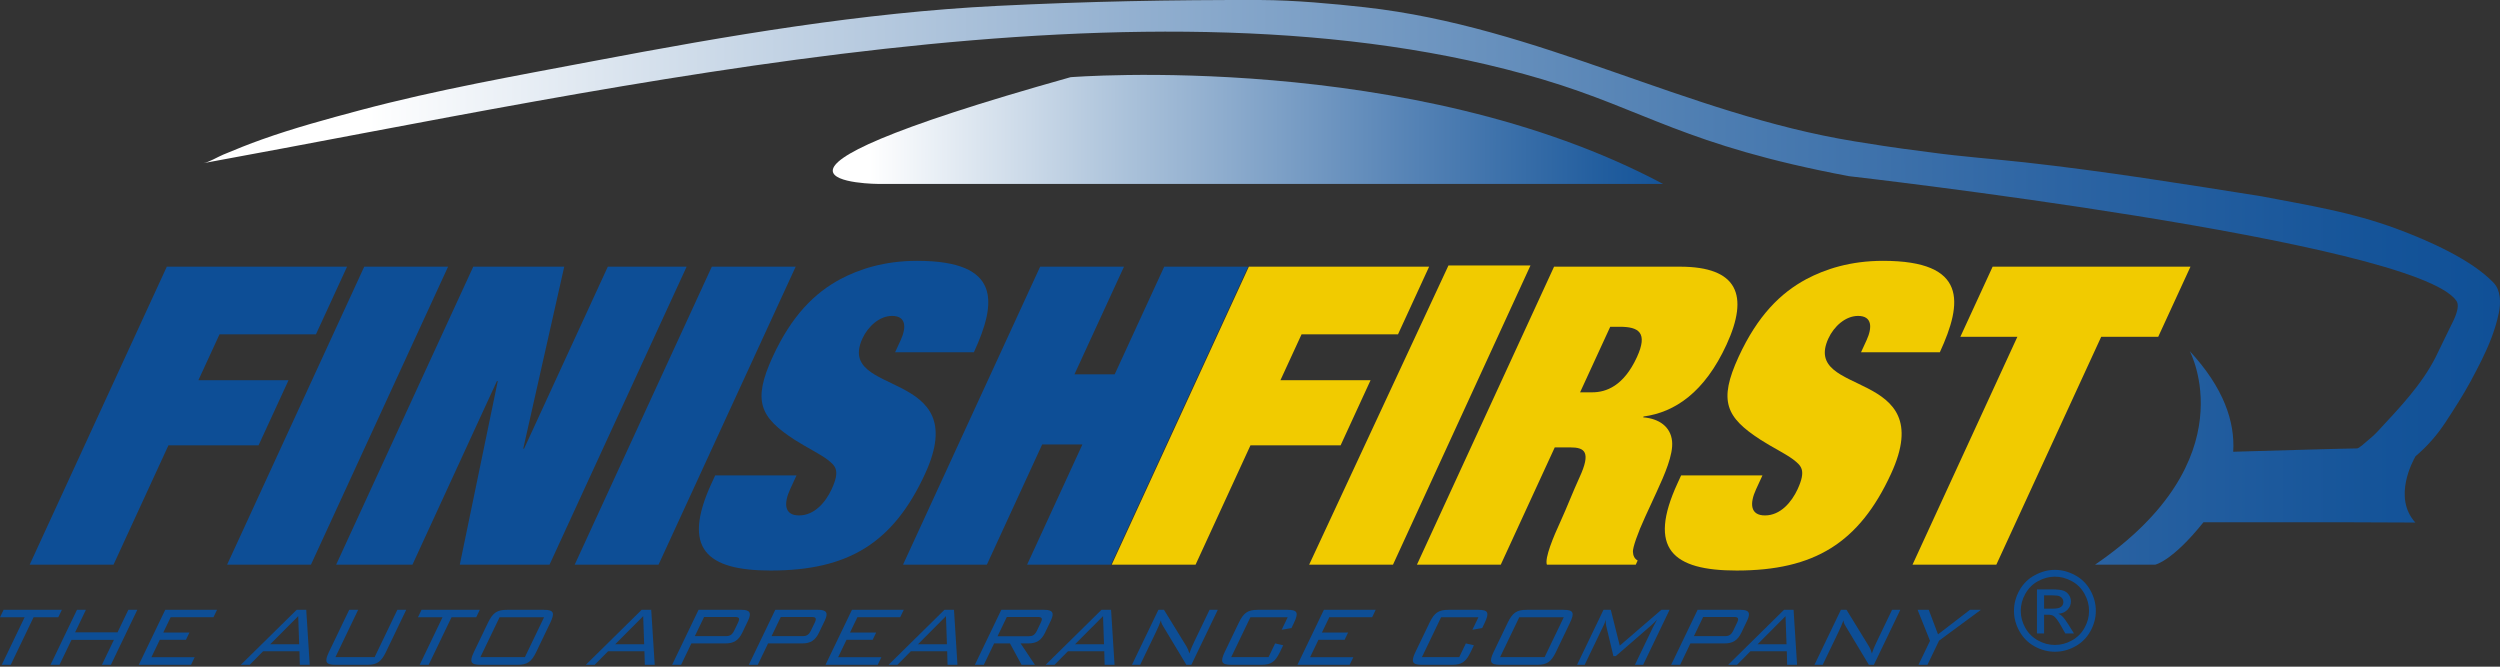 <svg width="180" height="48" viewBox="0 0 180 48" fill="none" xmlns="http://www.w3.org/2000/svg">
<rect x="0" y="0" width="180" height="48" fill="#333333" stroke="none"/>
<g clip-path="url(#clip0_606_1243)">
<path d="M0.772 47.865H0.127L1.771 44.445H0L0.259 43.908H4.453L4.195 44.445H2.416L0.772 47.865Z" fill="#0D4E96"/>
<path d="M5.541 43.908H6.185L5.408 45.527H8.463L9.24 43.908H9.886L7.983 47.865H7.338L8.201 46.072H5.147L4.284 47.865H3.639L5.541 43.908Z" fill="#0D4E96"/>
<path d="M11.896 43.908H15.626L15.371 44.438H12.288L11.757 45.542H13.639L13.388 46.064H11.505L10.902 47.32H14.015L13.753 47.865H9.993L11.896 43.908Z" fill="#0D4E96"/>
<path d="M21.359 43.908H22.049L22.3 47.865H21.588L21.56 46.891H18.942L17.978 47.865H17.34L21.359 43.908ZM21.54 46.386L21.472 44.362L19.455 46.386H21.54Z" fill="#0D4E96"/>
<path d="M24.151 47.313H26.973L28.609 43.908H29.247L27.795 46.93C27.444 47.659 27.143 47.865 26.443 47.865H24.149C23.458 47.865 23.336 47.666 23.69 46.93L25.142 43.908H25.787L24.151 47.313Z" fill="#0D4E96"/>
<path d="M30.864 47.865H30.218L31.862 44.445H30.092L30.35 43.908H34.544L34.286 44.445H32.508L30.864 47.865Z" fill="#0D4E96"/>
<path d="M36.489 43.908H39.167C39.865 43.908 39.967 44.115 39.617 44.844L38.615 46.93C38.265 47.659 37.962 47.865 37.264 47.865H34.586C33.896 47.865 33.774 47.666 34.128 46.93L35.131 44.844C35.484 44.108 35.798 43.908 36.489 43.908ZM37.792 47.313L39.172 44.445H35.968L34.588 47.313H37.792Z" fill="#0D4E96"/>
<path d="M46.198 43.908H46.888L47.139 47.865H46.427L46.399 46.891H43.781L42.817 47.865H42.18L46.198 43.908ZM46.38 46.386L46.31 44.362L44.294 46.386H46.38Z" fill="#0D4E96"/>
<path d="M50.295 43.908H53.416C53.979 43.908 54.131 44.124 53.864 44.676L53.442 45.557C53.176 46.11 52.817 46.325 52.255 46.325H49.779L49.038 47.865H48.393L50.295 43.908ZM50.693 44.423L50.029 45.803H52.25C52.536 45.803 52.707 45.726 52.87 45.389L53.135 44.837C53.294 44.507 53.207 44.423 52.914 44.423H50.693Z" fill="#0D4E96"/>
<path d="M55.819 43.908H58.938C59.502 43.908 59.653 44.124 59.388 44.676L58.964 45.557C58.699 46.11 58.341 46.325 57.778 46.325H55.301L54.56 47.865H53.915L55.819 43.908ZM56.216 44.423L55.552 45.803H57.774C58.059 45.803 58.231 45.726 58.392 45.389L58.659 44.837C58.817 44.507 58.73 44.423 58.437 44.423H56.216Z" fill="#0D4E96"/>
<path d="M61.34 43.908H65.07L64.815 44.438H61.732L61.2 45.542H63.085L62.833 46.064H60.95L60.345 47.32H63.459L63.197 47.865H59.437L61.34 43.908Z" fill="#0D4E96"/>
<path d="M67.997 43.908H68.687L68.937 47.865H68.224L68.197 46.891H65.579L64.615 47.865H63.978L67.997 43.908ZM68.179 46.386L68.11 44.362L66.094 46.386H68.179Z" fill="#0D4E96"/>
<path d="M72.093 43.908H75.214C75.777 43.908 75.929 44.124 75.664 44.676L75.241 45.557C74.975 46.11 74.616 46.325 74.054 46.325H73.483L74.512 47.865H73.552L72.718 46.325H71.577L70.835 47.865H70.191L72.093 43.908ZM72.491 44.423L71.823 45.81H74.045C74.33 45.81 74.498 45.742 74.661 45.405L74.937 44.829C75.096 44.5 74.998 44.423 74.712 44.423H72.491Z" fill="#0D4E96"/>
<path d="M79.306 43.908H79.997L80.247 47.865H79.534L79.507 46.891H76.89L75.925 47.865H75.288L79.306 43.908ZM79.489 46.386L79.419 44.362L77.403 46.386H79.489Z" fill="#0D4E96"/>
<path d="M83.404 43.908H83.807L85.433 46.554C85.51 46.677 85.579 46.846 85.637 47.053C85.754 46.685 85.907 46.363 86.043 46.08L87.087 43.908H87.68L85.777 47.865H85.418L83.762 45.114C83.703 45.006 83.607 44.89 83.586 44.668C83.484 44.96 83.354 45.243 83.215 45.535L82.093 47.865H81.501L83.404 43.908Z" fill="#0D4E96"/>
<path d="M90.027 44.445L88.648 47.313H91.334L91.81 46.325L92.389 46.462L92.164 46.93C91.81 47.666 91.511 47.865 90.814 47.865H88.644C87.946 47.865 87.836 47.659 88.186 46.93L89.19 44.844C89.539 44.115 89.849 43.908 90.547 43.908H92.716C93.412 43.908 93.519 44.108 93.166 44.844L92.987 45.22L92.281 45.343L92.713 44.445H90.027Z" fill="#0D4E96"/>
<path d="M95.319 43.908H99.048L98.795 44.438H95.711L95.179 45.542H97.063L96.812 46.064H94.929L94.325 47.32H97.438L97.176 47.865H93.417L95.319 43.908Z" fill="#0D4E96"/>
<path d="M103.757 44.445L102.379 47.313H105.065L105.541 46.325L106.121 46.462L105.896 46.93C105.541 47.666 105.242 47.865 104.545 47.865H102.376C101.678 47.865 101.568 47.659 101.918 46.93L102.922 44.844C103.271 44.115 103.579 43.908 104.28 43.908H106.446C107.145 43.908 107.25 44.108 106.898 44.844L106.717 45.22L106.012 45.343L106.445 44.445H103.757Z" fill="#0D4E96"/>
<path d="M109.905 43.908H112.585C113.283 43.908 113.386 44.115 113.036 44.844L112.035 46.93C111.684 47.659 111.38 47.865 110.683 47.865H108.004C107.313 47.865 107.191 47.666 107.546 46.93L108.549 44.844C108.903 44.108 109.216 43.908 109.905 43.908ZM111.211 47.313L112.59 44.445H109.386L108.006 47.313H111.211Z" fill="#0D4E96"/>
<path d="M115.38 45.196L114.097 47.865H113.549L115.451 43.908H115.978L116.623 46.486L119.615 43.908H120.209L118.307 47.865H117.714L118.998 45.196C119.04 45.105 119.15 44.907 119.307 44.615C119.109 44.822 118.969 44.96 118.867 45.044L116.332 47.243H116.167L115.657 45.105C115.634 44.998 115.596 44.86 115.629 44.615C115.55 44.844 115.454 45.044 115.38 45.196Z" fill="#0D4E96"/>
<path d="M122.228 43.908H125.349C125.912 43.908 126.064 44.124 125.798 44.676L125.375 45.557C125.109 46.11 124.749 46.325 124.187 46.325H121.71L120.971 47.865H120.324L122.228 43.908ZM122.626 44.423L121.962 45.803H124.183C124.469 45.803 124.641 45.726 124.802 45.389L125.068 44.837C125.225 44.507 125.139 44.423 124.848 44.423H122.626Z" fill="#0D4E96"/>
<path d="M128.447 43.908H129.137L129.389 47.865H128.675L128.649 46.891H126.029L125.067 47.865H124.428L128.447 43.908ZM128.63 46.386L128.558 44.362L126.545 46.386H128.63Z" fill="#0D4E96"/>
<path d="M132.544 43.908H132.95L134.574 46.554C134.651 46.677 134.719 46.846 134.776 47.053C134.893 46.685 135.049 46.363 135.184 46.08L136.227 43.908H136.822L134.919 47.865H134.558L132.903 45.114C132.843 45.006 132.746 44.89 132.727 44.668C132.624 44.96 132.495 45.243 132.355 45.535L131.234 47.865H130.642L132.544 43.908Z" fill="#0D4E96"/>
<path d="M138.961 46.14L138.067 43.908H138.87L139.538 45.673L141.834 43.908H142.622L139.614 46.125L138.777 47.865H138.131L138.961 46.14Z" fill="#0D4E96"/>
<path d="M147.955 41.03C148.45 41.03 148.933 41.158 149.404 41.413C149.876 41.666 150.243 42.029 150.506 42.503C150.769 42.974 150.9 43.467 150.9 43.98C150.9 44.487 150.77 44.976 150.51 45.444C150.252 45.913 149.889 46.278 149.42 46.538C148.954 46.796 148.465 46.925 147.955 46.925C147.445 46.925 146.955 46.796 146.486 46.538C146.02 46.278 145.657 45.913 145.396 45.444C145.136 44.976 145.006 44.487 145.006 43.98C145.006 43.467 145.137 42.974 145.4 42.503C145.666 42.029 146.035 41.666 146.506 41.413C146.977 41.158 147.46 41.03 147.955 41.03ZM147.955 41.519C147.541 41.519 147.137 41.626 146.744 41.839C146.354 42.05 146.048 42.353 145.826 42.749C145.605 43.142 145.494 43.553 145.494 43.98C145.494 44.404 145.602 44.812 145.818 45.202C146.037 45.59 146.342 45.894 146.732 46.112C147.123 46.329 147.531 46.437 147.955 46.437C148.38 46.437 148.787 46.329 149.178 46.112C149.568 45.894 149.872 45.59 150.088 45.202C150.304 44.812 150.412 44.404 150.412 43.98C150.412 43.553 150.301 43.142 150.08 42.749C149.861 42.353 149.555 42.05 149.162 41.839C148.769 41.626 148.367 41.519 147.955 41.519ZM146.662 45.609V42.437H147.752C148.124 42.437 148.394 42.467 148.561 42.526C148.727 42.584 148.86 42.685 148.959 42.831C149.058 42.977 149.107 43.132 149.107 43.296C149.107 43.528 149.024 43.73 148.857 43.901C148.693 44.073 148.475 44.17 148.201 44.191C148.313 44.237 148.403 44.294 148.471 44.359C148.598 44.484 148.755 44.693 148.939 44.987L149.326 45.609H148.701L148.42 45.109C148.199 44.715 148.02 44.469 147.885 44.37C147.791 44.297 147.654 44.261 147.475 44.261H147.174V45.609H146.662ZM147.174 43.823H147.795C148.092 43.823 148.294 43.779 148.4 43.691C148.51 43.602 148.564 43.485 148.564 43.339C148.564 43.245 148.538 43.162 148.486 43.089C148.434 43.014 148.361 42.958 148.268 42.921C148.176 42.885 148.006 42.866 147.756 42.866H147.174V43.823Z" fill="#0D4E96"/>
<path d="M12.011 19.2H24.988L22.749 24.07H15.806L14.285 27.374H20.775L18.617 32.062H12.129L8.173 40.657H2.137L12.011 19.2Z" fill="#0D4E96"/>
<path d="M26.226 19.2H32.262L22.388 40.657H16.352L26.226 19.2Z" fill="#0D4E96"/>
<path d="M43.764 19.2H49.438L39.565 40.657H33.105L35.84 27.435H35.78L29.696 40.657H24.202L34.075 19.2H40.625L37.674 32.303H37.734L43.764 19.2Z" fill="#0D4E96"/>
<path d="M51.252 19.2H57.289L47.415 40.657H41.378L51.252 19.2Z" fill="#0D4E96"/>
<path d="M64.849 24.49C65.262 23.589 65.258 22.746 64.232 22.746C63.326 22.746 62.498 23.498 62.097 24.369C60.133 28.637 70.136 26.443 66.609 34.106C64.315 39.095 61.078 41.078 55.495 41.078C50.877 41.078 49.061 39.515 51.232 34.796L51.494 34.227H57.35L56.893 35.218C56.41 36.269 56.475 37.111 57.531 37.111C58.647 37.111 59.453 36.149 59.881 35.218C60.517 33.835 60.143 33.536 59.566 33.084C58.957 32.633 58.065 32.212 57.227 31.672C54.715 30.049 54.168 28.877 55.633 25.691C57.002 22.717 58.655 21.094 60.499 20.102C61.858 19.381 63.673 18.78 66.027 18.78C72.124 18.78 71.766 21.785 70.121 25.361H64.447L64.849 24.49Z" fill="#0D4E96"/>
<path d="M83.825 19.2H89.861L79.988 40.657H73.951L77.933 32.003H75.036L71.054 40.657H65.018L74.891 19.2H80.928L77.36 26.954H80.257L83.825 19.2Z" fill="#0D4E96"/>
<path d="M89.918 19.2H102.897L100.657 24.07H93.713L92.192 27.374H98.681L96.525 32.062H90.035L86.081 40.657H80.044L89.918 19.2Z" fill="#F1CB00"/>
<path d="M104.289 19.115H110.194L100.295 40.657H94.259L104.289 19.115Z" fill="#F1CB00"/>
<path d="M111.893 19.2H120.948C125.112 19.2 125.952 21.244 124.308 24.819C122.73 28.247 120.588 29.688 118.336 29.988L118.309 30.049C119.474 30.139 120.286 30.739 120.389 31.762C120.488 32.724 119.855 34.166 119.274 35.428L118.458 37.201C117.904 38.403 117.555 39.425 117.57 39.725C117.582 40.026 117.695 40.236 117.912 40.356L117.774 40.657H111.376C111.204 40.176 111.863 38.613 112.348 37.562C112.831 36.51 113.238 35.428 113.723 34.376C114.567 32.543 114.114 32.212 113.057 32.212H111.942L108.055 40.657H102.019L111.893 19.2ZM113.766 28.247H114.642C115.638 28.247 116.902 27.795 117.855 25.721C118.672 23.948 117.989 23.528 116.632 23.528H115.937L113.766 28.247Z" fill="#F1CB00"/>
<path d="M134.395 24.49C134.81 23.589 134.806 22.746 133.78 22.746C132.874 22.746 132.045 23.498 131.644 24.369C129.681 28.637 139.683 26.443 136.158 34.106C133.862 39.095 130.625 41.078 125.041 41.078C120.424 41.078 118.609 39.515 120.781 34.796L121.042 34.227H126.898L126.441 35.218C125.956 36.269 126.023 37.111 127.078 37.111C128.195 37.111 129 36.149 129.43 35.218C130.064 33.835 129.689 33.536 129.114 33.084C128.505 32.633 127.611 32.212 126.775 31.672C124.263 30.049 123.716 28.877 125.18 25.691C126.55 22.717 128.203 21.094 130.048 20.102C131.405 19.381 133.22 18.78 135.575 18.78C141.671 18.78 141.315 21.785 139.669 25.361H133.995L134.395 24.49Z" fill="#F1CB00"/>
<path d="M143.47 19.2H157.715L155.392 24.249H151.287L143.736 40.657H137.701L145.251 24.249H141.146L143.47 19.2Z" fill="#F1CB00"/>
<path d="M77.08 5.558C77.08 5.558 101.596 3.586 119.745 13.245H63.3C63.3 13.245 49.799 13.213 77.08 5.558Z" fill="url(#paint0_linear_606_1243)"/>
<path d="M179.544 20.363C177.941 18.685 174.84 17.317 172.542 16.466C169.285 15.262 166.243 14.79 162.841 14.136C157.176 13.236 151.554 12.332 145.817 11.693C143.716 11.458 141.21 11.28 138.928 10.96C137.673 10.785 136.946 10.735 133.492 10.171C121.382 8.195 110.849 1.93 98.268 0.523C96.028 0.272 93.15 0.008 90.757 0.001C84.27 -0.014 78.348 0.099 71.795 0.424C62.111 0.905 52.428 2.557 42.672 4.409C37.093 5.469 31.484 6.455 25.929 7.935C23.567 8.566 21.193 9.208 18.853 10.042C17.918 10.374 16.99 10.748 16.067 11.135C15.643 11.313 15.084 11.665 14.646 11.747C44.958 6.216 82.96 -2.66 111.066 5.715C118.485 7.925 121.262 10.453 133.12 12.684C133.12 12.684 173.844 17.326 176.86 21.658C177.171 22.105 176.666 23.055 176.468 23.448C176.088 24.201 175.761 24.921 175.386 25.674C174.375 27.695 172.735 29.396 171.211 31.039C170.963 31.307 170.688 31.552 170.403 31.781C170.282 31.877 169.857 32.286 169.702 32.286C169.083 32.286 163.863 32.436 160.791 32.526C160.925 30.373 160.12 27.932 157.66 25.279C157.66 25.279 161.893 33.102 150.844 40.657H155.171C155.171 40.657 156.389 40.426 158.651 37.601H168.308L173.905 37.623C172.271 35.83 173.727 33.181 173.919 32.848C174.755 32.145 175.473 31.321 176.071 30.411C176.689 29.471 177.361 28.428 177.893 27.44C178.431 26.436 178.963 25.427 179.371 24.362C179.602 23.757 179.794 23.137 179.921 22.503C180.059 21.829 180.063 20.907 179.544 20.363Z" fill="url(#paint1_linear_606_1243)"/>
</g>
<defs>
<linearGradient id="paint0_linear_606_1243" x1="62.544" y1="9.319" x2="122.541" y2="9.319" gradientUnits="userSpaceOnUse">
<stop stop-color="white"/>
<stop offset="0.308" stop-color="#ABC2DA"/>
<stop offset="0.645" stop-color="#5784B6"/>
<stop offset="0.884" stop-color="#215D9E"/>
<stop offset="1" stop-color="#0D4E96"/>
</linearGradient>
<linearGradient id="paint1_linear_606_1243" x1="17.125" y1="20.328" x2="184.672" y2="20.328" gradientUnits="userSpaceOnUse">
<stop offset="0.056" stop-color="white"/>
<stop offset="0.219" stop-color="#C7D6E6"/>
<stop offset="0.429" stop-color="#85A6CA"/>
<stop offset="0.619" stop-color="#5180B3"/>
<stop offset="0.784" stop-color="#2C64A3"/>
<stop offset="0.916" stop-color="#155499"/>
<stop offset="1" stop-color="#0D4E96"/>
</linearGradient>
<clipPath id="clip0_606_1243">
<rect width="180" height="48" fill="white"/>
</clipPath>
</defs>
</svg>

